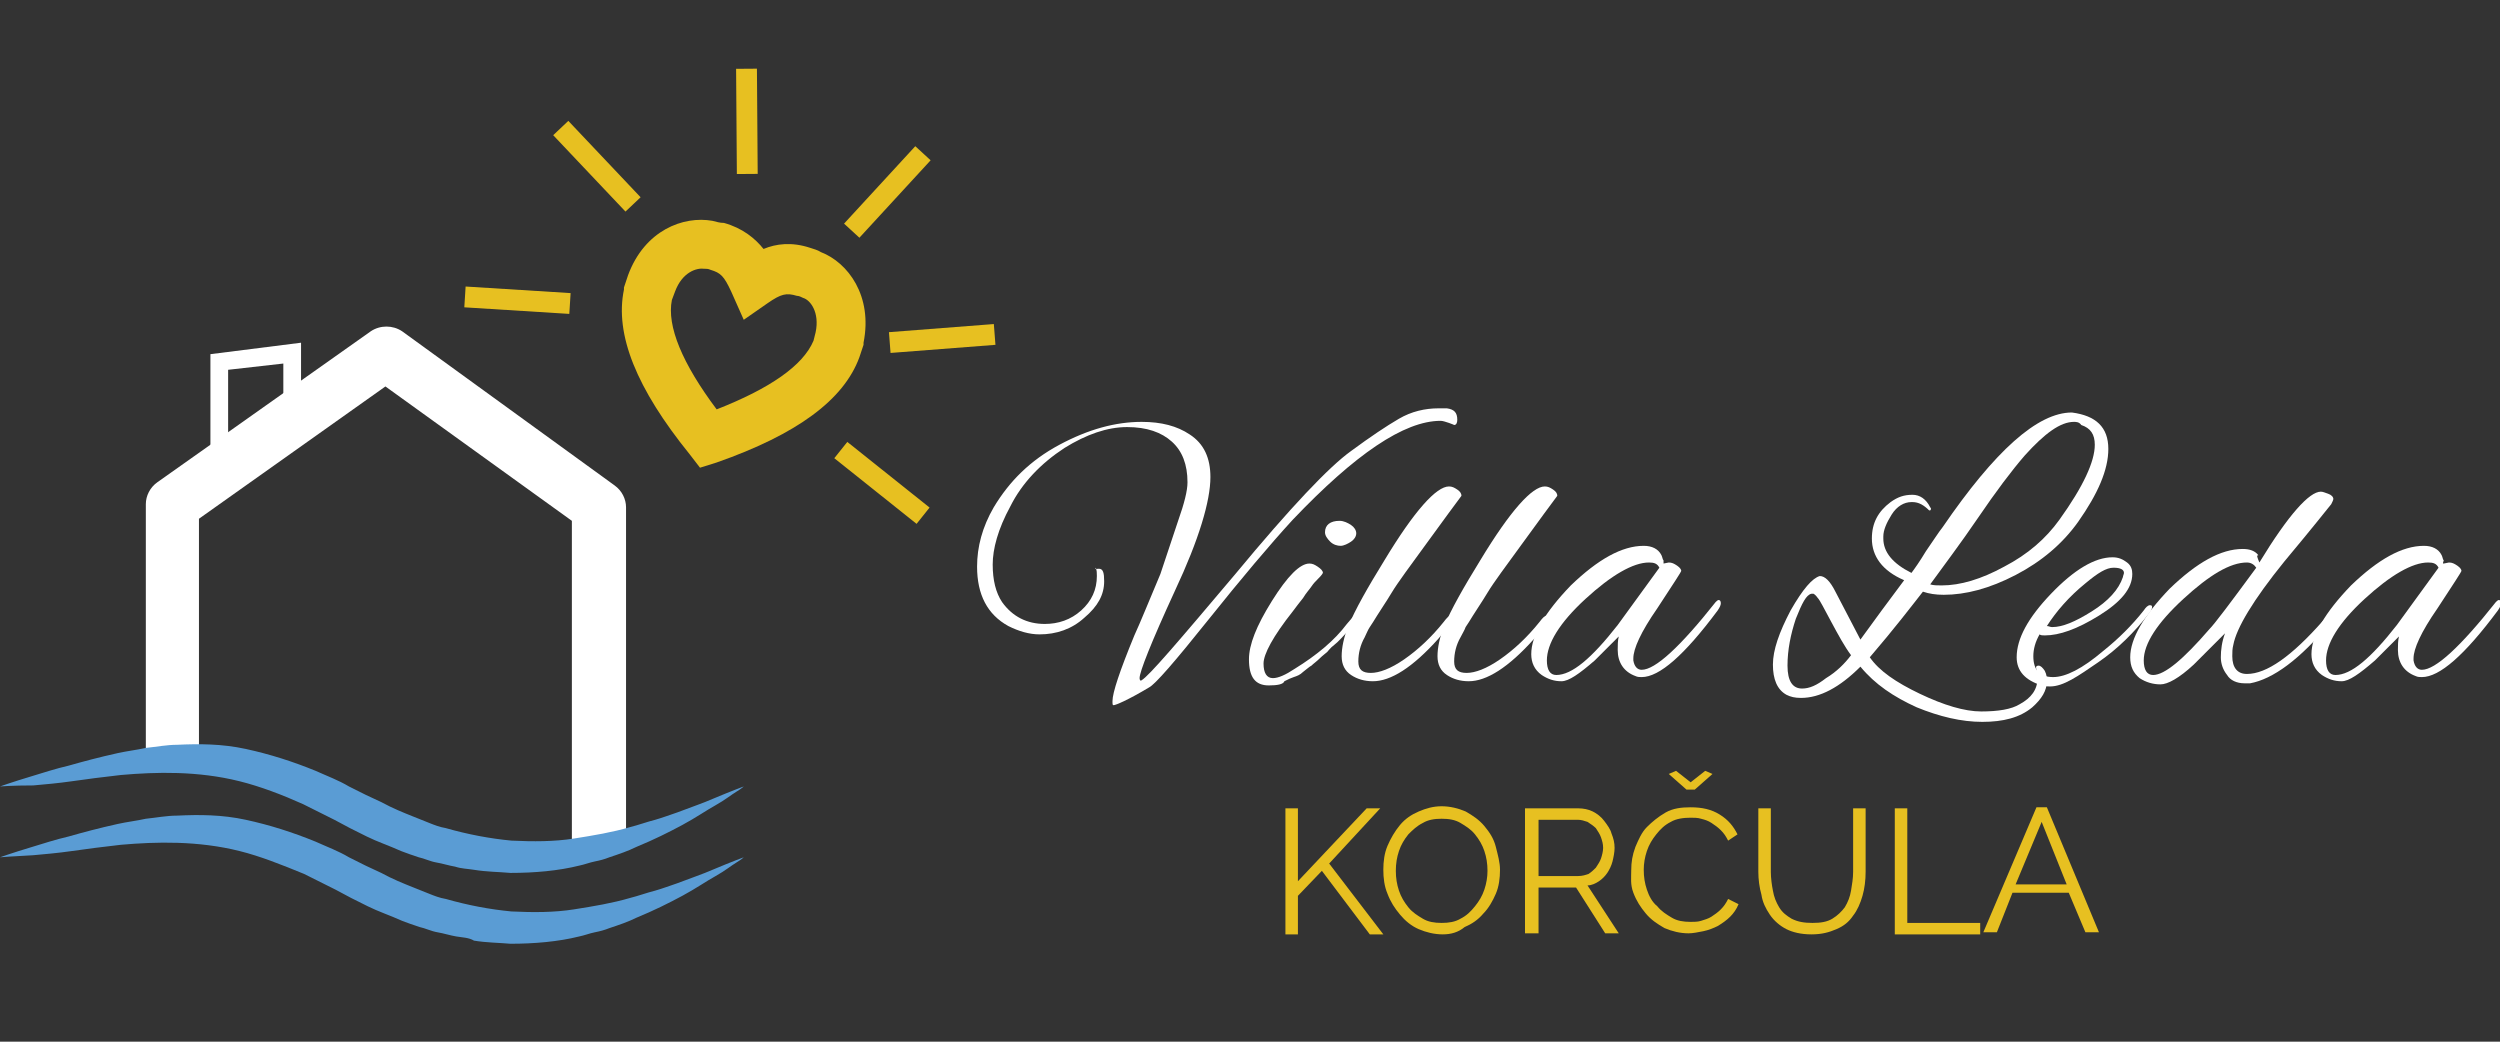 <svg width="240" height="100" viewBox="0 0 240 100" fill="none" xmlns="http://www.w3.org/2000/svg">
<rect x="0" y="0" width="240" height="100" fill="#333333" stroke="none"/>
<style type="text/css">
	.st0{fill:#FFFFFF;}
	.st1{fill:#E7C021;}
	.st2{fill:#5A9CD4;}
</style>
<g>
	<g>
		<path class="st0" d="M105.5,54.6c0.4,0,0.5,0.4,0.5,1.2c0,1.3-0.6,2.4-1.9,3.5c-1.2,1.1-2.7,1.6-4.3,1.6c-1,0-2-0.3-3-0.8
			c-2-1.1-3-3-3-5.7c0-1.9,0.5-3.8,1.6-5.7c1.5-2.5,3.5-4.5,6.3-6s5.4-2.2,7.9-2.2c1.9,0,3.4,0.4,4.6,1.2c1.4,0.9,2,2.3,2,4.1
			c0,2.3-1.1,6-3.4,10.9c-2.3,5-3.4,7.8-3.4,8.4c0,0.2,0.1,0.3,0.2,0.2c0.7-0.4,3.6-3.8,9-10.2c5.3-6.4,9-10.3,11.1-11.8
			c1.9-1.4,3.4-2.4,4.6-3.1c1.2-0.7,2.5-1,3.8-1c0.4,0,0.6,0,0.8,0c0.7,0.1,1,0.4,1,1.1c0,0.3-0.1,0.5-0.3,0.5c0,0-0.2-0.1-0.5-0.2
			s-0.6-0.2-0.8-0.2c-3.5,0-8.2,3.2-14.2,9.5c-2.2,2.4-4.9,5.6-8.1,9.6c-3.2,4-5.1,6.2-5.7,6.5c-2,1.2-3.2,1.7-3.4,1.7
			c-0.1,0-0.1-0.1-0.1-0.4c0-0.8,0.7-2.9,2.1-6.3c0.6-1.3,1.4-3.3,2.5-5.9l1.7-5.1c0.6-1.7,0.9-2.9,0.9-3.7c0-1.7-0.5-3-1.5-3.9
			c-1-0.9-2.4-1.4-4.3-1.4s-3.9,0.7-6,2c-2.3,1.5-4.1,3.4-5.2,5.6c-1.2,2.2-1.7,4.1-1.7,5.6c0,1.5,0.3,2.7,0.9,3.6
			c1,1.4,2.4,2.1,4.1,2.1c1.3,0,2.5-0.4,3.5-1.3c1-0.9,1.5-2,1.5-3.3c0-0.3,0-0.5-0.1-0.8C105.1,54.7,105.2,54.6,105.5,54.6z"/>
		<path class="st0" d="M121.8,65.8c-1.3,0-1.9-0.8-1.9-2.5c0-1.4,0.7-3.2,2.2-5.6c1.5-2.4,2.7-3.6,3.6-3.6c0.3,0,0.5,0.1,0.8,0.3
			c0.3,0.2,0.5,0.4,0.5,0.6c-0.1,0.2-0.3,0.4-0.5,0.6c-0.2,0.2-0.4,0.4-0.6,0.7c-0.2,0.3-0.5,0.6-0.8,1.1c-0.4,0.5-0.7,0.9-1,1.3
			c-1.9,2.4-2.8,4.1-2.8,5s0.3,1.4,0.9,1.4c0.5,0,1.2-0.3,2.1-0.9c2.1-1.3,3.8-2.7,5-4.3c0.5-0.6,0.8-0.9,0.9-0.9s0.2,0.1,0.2,0.3
			c0,0.2-0.3,0.6-0.9,1.2c-0.6,0.6-1,1.1-1.4,1.4s-0.6,0.6-0.7,0.7c-0.1,0.1-0.4,0.3-0.7,0.6c-0.3,0.3-0.6,0.5-0.8,0.7
			c-0.2,0.1-0.4,0.3-0.8,0.6c-0.3,0.3-0.6,0.4-0.9,0.5s-0.5,0.2-0.9,0.4C123.2,65.7,122.6,65.8,121.8,65.8z M129.7,50.4
			c0.3,0.2,0.5,0.5,0.5,0.8s-0.2,0.6-0.5,0.8c-0.3,0.2-0.7,0.4-1,0.4s-0.7-0.1-1-0.4c-0.3-0.3-0.5-0.6-0.5-0.9
			c0-0.7,0.5-1.1,1.4-1.1C129,50,129.4,50.2,129.7,50.4z"/>
		<path class="st0" d="M130.4,63.5c0,0.8,0.4,1.1,1.2,1.1c0.8,0,1.9-0.4,3.2-1.3c1.3-0.9,2.6-2.1,3.8-3.6c0.3-0.4,0.5-0.6,0.7-0.6
			c0.2,0,0.3,0.1,0.3,0.2s-0.5,0.8-1.5,2c-2.5,2.8-4.6,4.1-6.3,4.1c-0.8,0-1.5-0.2-2.1-0.6c-0.6-0.4-0.9-1-0.9-1.8s0.2-1.8,0.6-2.8
			c0.7-1.7,1.9-3.8,3.5-6.4c2.9-4.8,5-7.1,6.2-7.1c0.3,0,0.5,0.1,0.8,0.3c0.3,0.2,0.4,0.4,0.4,0.6c-0.6,0.8-1.7,2.3-3.3,4.5
			c-1.6,2.2-2.8,3.8-3.4,4.8c-0.6,1-1.1,1.7-1.4,2.2s-0.5,0.8-0.7,1.1c-0.2,0.3-0.3,0.6-0.5,1C130.6,61.9,130.4,62.7,130.4,63.5z"/>
		<path class="st0" d="M139.6,63.5c0,0.8,0.4,1.1,1.2,1.1c0.8,0,1.9-0.4,3.2-1.3c1.3-0.9,2.6-2.1,3.8-3.6c0.3-0.4,0.5-0.6,0.7-0.6
			s0.3,0.1,0.3,0.2s-0.5,0.8-1.5,2c-2.5,2.8-4.6,4.1-6.3,4.1c-0.8,0-1.5-0.2-2.1-0.6c-0.6-0.4-0.9-1-0.9-1.8s0.2-1.8,0.6-2.8
			c0.7-1.7,1.9-3.8,3.5-6.4c2.9-4.8,5-7.1,6.2-7.1c0.3,0,0.5,0.1,0.8,0.3s0.4,0.4,0.4,0.6c-0.6,0.8-1.7,2.3-3.3,4.5
			c-1.6,2.2-2.8,3.8-3.4,4.8s-1.1,1.7-1.4,2.2c-0.3,0.5-0.5,0.8-0.7,1.1c-0.1,0.3-0.3,0.6-0.5,1C139.8,61.9,139.6,62.7,139.6,63.5z"
			/>
		<path class="st0" d="M159.7,54.1l0.5-0.1c0.3,0,0.5,0.1,0.8,0.3s0.4,0.4,0.4,0.5s-0.8,1.3-2.3,3.6c-1.6,2.3-2.3,3.9-2.3,4.8
			c0,0.1,0,0.1,0,0.2c0.1,0.6,0.4,0.9,0.8,0.9c1.3,0,3.7-2.2,7.1-6.5c0.1-0.1,0.2-0.2,0.3-0.2c0.1,0,0.2,0.1,0.2,0.3
			c0,0.2-0.1,0.4-0.3,0.7c-3.2,4.3-5.6,6.4-7.3,6.4c-0.2,0-0.4,0-0.6-0.1c-1.1-0.4-1.7-1.3-1.7-2.5c0-0.4,0-0.9,0.1-1.3l-2.3,2.3
			c-1.5,1.3-2.5,2-3.2,2c-0.7,0-1.3-0.2-1.9-0.6c-0.7-0.5-1-1.2-1-2c0-1.8,1.3-4,3.8-6.6c2.6-2.5,4.9-3.8,7-3.8
			c0.8,0,1.4,0.3,1.7,0.9c0.1,0.2,0.1,0.4,0.2,0.5C159.7,54.1,159.7,54.1,159.7,54.1z M148.5,63.4c0,0.9,0.3,1.4,0.9,1.4
			c1.5,0,3.4-1.6,5.9-4.8l4-5.5c-0.2-0.4-0.5-0.5-1-0.5c-1.5,0-3.6,1.2-6.1,3.5S148.5,61.8,148.5,63.4z"/>
		<path class="st0" d="M202.4,43.1c0,2-1,4.3-2.9,7c-1.5,2.1-3.5,3.8-6,5.1c-2.5,1.3-4.8,1.9-6.9,1.9c-0.8,0-1.4-0.1-2-0.3
			c-1.1,1.4-2.7,3.5-5.1,6.3c0.9,1.3,2.5,2.4,4.8,3.5c2.3,1.1,4.3,1.7,5.9,1.7s2.9-0.2,3.7-0.7c1.1-0.6,1.7-1.4,1.7-2.5
			c0-0.3,0-0.5-0.1-0.8c-0.1-0.3,0-0.4,0.2-0.4c0.2,0,0.4,0.2,0.6,0.5c0.2,0.4,0.2,0.7,0.2,1c0,0.9-0.5,1.7-1.4,2.5
			c-1.2,1-2.8,1.4-4.8,1.4s-4.1-0.5-6.3-1.4c-2.2-1-4-2.2-5.4-3.9c-2,2-3.9,3-5.7,3c-0.6,0-1-0.1-1.4-0.3c-0.9-0.5-1.3-1.5-1.3-2.9
			c0-1.4,0.6-3.1,1.7-5.2c1.2-2.1,2.1-3.1,2.8-3.3c0.5,0,1,0.5,1.5,1.5l2.4,4.6c1.3-1.8,2.7-3.7,4.2-5.7c-2.1-0.9-3.1-2.3-3.1-4
			c0-1.5,0.6-2.6,1.8-3.5c0.7-0.5,1.3-0.7,2.1-0.7c0.7,0,1.3,0.4,1.7,1.2c0.1,0.1,0.1,0.2,0,0.3c-0.1,0-0.1,0-0.1,0
			c-0.5-0.5-1-0.8-1.6-0.8c0,0,0,0-0.1,0c-0.7,0-1.4,0.4-1.9,1.2c-0.5,0.8-0.8,1.5-0.8,2.1c0,0.1,0,0.2,0,0.2c0,1.3,0.9,2.4,2.7,3.3
			c0.3-0.4,0.8-1.1,1.4-2.1c0.7-1,1.2-1.8,1.6-2.3c5-7.3,9.1-11,12.4-11C201.2,39.9,202.4,41,202.4,43.1z M177.7,62.9
			c-0.6-0.8-1.2-1.9-1.9-3.2s-1.1-2.1-1.3-2.3c-0.2-0.3-0.4-0.4-0.4-0.4s-0.1,0-0.2,0c-0.5,0.1-0.9,0.9-1.5,2.4
			c-0.5,1.5-0.8,3-0.8,4.5s0.5,2.2,1.4,2.2c0.7,0,1.4-0.3,2.3-1C176.3,64.5,177.1,63.7,177.7,62.9z M199.1,40.5
			c-1.3,0-2.8,1.1-4.7,3.2c-1.3,1.5-2.8,3.5-4.5,6c-1.7,2.5-3.3,4.6-4.6,6.4c0.3,0.1,0.7,0.1,1.1,0.1c1.8,0,3.8-0.6,6-1.8
			c2.3-1.2,4-2.7,5.3-4.5c2.3-3.2,3.4-5.6,3.4-7.2c0-1-0.4-1.6-1.3-1.9C199.6,40.5,199.3,40.5,199.1,40.5z"/>
		<path class="st0" d="M196.8,65.9c-0.3,0-0.5,0-0.8-0.1c-1.6-0.5-2.4-1.4-2.4-2.7c0-1.8,1.1-3.8,3.3-6.1c2.2-2.3,4.2-3.5,5.9-3.5
			c0.6,0,1,0.2,1.4,0.5c0.4,0.3,0.5,0.7,0.5,1.1c0,1.4-1.1,2.7-3.2,4c-2.1,1.3-3.8,1.9-5.2,1.9c-0.2,0-0.4,0-0.5-0.1
			c-0.4,0.7-0.6,1.4-0.6,2.1c0,1.3,0.6,2,1.9,2c1.2,0,2.8-0.8,4.8-2.5c1.5-1.2,2.8-2.5,3.9-3.9c0.2-0.3,0.4-0.5,0.6-0.5
			s0.2,0.1,0.2,0.2s-0.1,0.4-0.3,0.6c-1.4,1.8-3,3.4-4.9,4.7S198.1,65.9,196.8,65.9z M203.9,55c0-0.3-0.3-0.5-1-0.5
			s-1.5,0.5-2.7,1.5c-1.6,1.3-2.8,2.7-3.7,4.1c0.2,0,0.3,0.1,0.5,0.1c1,0,2.2-0.5,3.8-1.5c1.6-1,2.6-2.1,3-3.3
			C203.8,55.3,203.9,55.1,203.9,55z"/>
		<path class="st0" d="M216.9,54c2.8-4.6,4.8-6.8,5.9-6.8c0.2,0,0.4,0.1,0.7,0.2c0.3,0.1,0.5,0.3,0.5,0.5c0,0.1-0.1,0.3-0.2,0.5
			c-2,2.5-3.5,4.3-4.5,5.5c-3,3.7-4.6,6.4-4.9,8c-0.1,0.4-0.1,0.7-0.1,1.1c0,1.1,0.5,1.7,1.4,1.7c1.9,0,4.3-1.7,7.3-5.1
			c0.3-0.2,0.5-0.4,0.6-0.4c0.2,0,0.3,0,0.3,0.1s-0.1,0.3-0.2,0.5c-2.9,3.5-5.5,5.4-7.7,5.8c-0.1,0-0.3,0-0.5,0
			c-0.8,0-1.4-0.3-1.7-0.8c-0.4-0.5-0.6-1.1-0.6-1.7c0-0.7,0.1-1.5,0.4-2.3l-3,3c-1.4,1.3-2.5,1.9-3.2,1.9s-1.4-0.2-2-0.6
			c-0.6-0.5-0.9-1.1-0.9-2c0-1.8,1.3-4,3.8-6.6c2.6-2.5,4.9-3.8,7-3.8c0.7,0,1.2,0.2,1.5,0.6C216.6,53.3,216.7,53.5,216.9,54z
			 M205.8,63.4c0,0.9,0.3,1.4,0.9,1.4c1.1,0,2.9-1.5,5.4-4.4c0.5-0.5,2-2.5,4.5-5.9c-0.2-0.3-0.5-0.5-0.9-0.5
			c-1.6,0-3.6,1.2-6.1,3.5S205.8,61.8,205.8,63.4z"/>
		<path class="st0" d="M234.6,54.1l0.5-0.1c0.3,0,0.5,0.1,0.8,0.3s0.4,0.4,0.4,0.5s-0.8,1.3-2.3,3.6c-1.6,2.3-2.3,3.9-2.3,4.8
			c0,0.1,0,0.1,0,0.2c0.1,0.6,0.4,0.9,0.8,0.9c1.3,0,3.7-2.2,7.1-6.5c0.1-0.1,0.2-0.2,0.3-0.2c0.1,0,0.2,0.1,0.2,0.3
			c0,0.2-0.1,0.4-0.3,0.7c-3.2,4.3-5.6,6.4-7.3,6.4c-0.2,0-0.4,0-0.6-0.1c-1.1-0.4-1.7-1.3-1.7-2.5c0-0.4,0-0.9,0.1-1.3l-2.3,2.3
			c-1.5,1.3-2.5,2-3.2,2c-0.7,0-1.3-0.2-1.9-0.6c-0.7-0.5-1-1.2-1-2c0-1.8,1.3-4,3.8-6.6c2.6-2.5,4.9-3.8,7-3.8
			c0.8,0,1.4,0.3,1.7,0.9c0.1,0.2,0.1,0.4,0.2,0.5C234.5,54.1,234.5,54.1,234.6,54.1z M223.3,63.4c0,0.9,0.3,1.4,0.9,1.4
			c1.5,0,3.4-1.6,5.9-4.8l4-5.5c-0.2-0.4-0.5-0.5-1-0.5c-1.5,0-3.6,1.2-6.1,3.5S223.3,61.8,223.3,63.4z"/>
	</g>
	<g>
		<g>
			<g>
				<path class="st1" d="M67.2,44.9l-1-1.3c-5.1-6.3-7.2-11.5-6.3-15.8l0-0.2l0.4-1.2c1.6-4.3,5.3-5.7,8.1-5.2
					c0.4,0.1,0.7,0.2,1.1,0.2c1.8,0.5,3,1.5,3.8,2.5c1.2-0.5,2.7-0.7,4.5-0.1c0.3,0.1,0.7,0.2,1,0.4c2.6,1,5,4.2,4.1,8.7l0,0.2
					l-0.4,1.2c-1.5,4.1-6,7.4-13.7,10.1L67.2,44.9z M64.5,28.8c-0.5,2.5,1,6.1,4.3,10.5c5.1-2,8.3-4.2,9.3-6.6l0.2-0.8
					c0.4-1.9-0.5-3.1-1.2-3.3c-0.2-0.1-0.4-0.2-0.6-0.2c-1-0.3-1.5-0.2-2.8,0.7l-2.3,1.6L70.2,28c-0.7-1.5-1-1.8-2-2.1
					c-0.2-0.1-0.4-0.1-0.6-0.1c-0.7-0.1-2.1,0.3-2.8,2.2L64.5,28.8z"/>
			</g>
		</g>
	</g>
	<g>
		<path class="st1" d="M123.4,89.6v-12h1.2v7l6.6-7h1.3l-4.9,5.3l5.2,6.8h-1.3l-4.6-6.1l-2.3,2.4v3.7H123.4z"/>
		<path class="st1" d="M138.5,89.7c-0.8,0-1.6-0.2-2.3-0.5s-1.3-0.8-1.8-1.4c-0.5-0.6-0.9-1.2-1.2-2c-0.3-0.7-0.4-1.5-0.4-2.3
			c0-0.8,0.1-1.6,0.4-2.3c0.3-0.7,0.7-1.4,1.2-2s1.1-1,1.8-1.3c0.7-0.3,1.4-0.5,2.2-0.5c0.8,0,1.6,0.2,2.3,0.5
			c0.7,0.4,1.3,0.8,1.8,1.4s0.9,1.2,1.1,2s0.4,1.5,0.4,2.2c0,0.8-0.1,1.6-0.4,2.3c-0.3,0.7-0.7,1.4-1.2,1.9c-0.5,0.6-1.1,1-1.8,1.3
			C140,89.5,139.3,89.7,138.5,89.7z M134,83.6c0,0.7,0.1,1.3,0.3,1.9c0.2,0.6,0.5,1.1,0.9,1.6c0.4,0.5,0.9,0.8,1.4,1.1
			s1.1,0.4,1.8,0.4c0.7,0,1.3-0.1,1.8-0.4c0.6-0.3,1-0.7,1.4-1.2c0.4-0.5,0.7-1,0.9-1.6s0.3-1.2,0.3-1.8c0-0.7-0.1-1.3-0.3-1.9
			c-0.2-0.6-0.5-1.1-0.9-1.6s-0.9-0.8-1.4-1.1c-0.5-0.3-1.1-0.4-1.8-0.4c-0.7,0-1.3,0.1-1.8,0.4c-0.6,0.3-1,0.7-1.4,1.1
			c-0.4,0.5-0.7,1-0.9,1.6C134.1,82.3,134,82.9,134,83.6z"/>
		<path class="st1" d="M146.4,89.6v-12h5.1c0.5,0,1,0.1,1.4,0.3c0.4,0.2,0.8,0.5,1.1,0.9c0.3,0.4,0.6,0.8,0.7,1.2
			c0.2,0.5,0.3,0.9,0.3,1.4c0,0.4-0.1,0.9-0.2,1.3s-0.3,0.8-0.5,1.1c-0.2,0.3-0.5,0.6-0.8,0.8c-0.3,0.2-0.7,0.4-1.1,0.4l3,4.6h-1.3
			l-2.8-4.4h-3.6v4.4H146.4z M147.6,84.1h3.9c0.4,0,0.7-0.1,1-0.2c0.3-0.2,0.5-0.4,0.7-0.6c0.2-0.3,0.4-0.6,0.5-0.9
			c0.1-0.3,0.2-0.7,0.2-1c0-0.4-0.1-0.7-0.2-1c-0.1-0.3-0.3-0.6-0.5-0.9c-0.2-0.2-0.5-0.4-0.8-0.6c-0.3-0.1-0.6-0.2-0.9-0.2h-3.8
			V84.1z"/>
		<path class="st1" d="M156.6,83.5c0-0.7,0.1-1.4,0.4-2.2c0.3-0.7,0.6-1.4,1.1-1.9s1.1-1,1.8-1.4c0.7-0.4,1.5-0.5,2.4-0.5
			c1.1,0,2,0.2,2.8,0.7c0.8,0.5,1.3,1.1,1.7,1.9l-0.9,0.6c-0.2-0.4-0.4-0.7-0.7-1c-0.3-0.3-0.6-0.5-0.9-0.7c-0.3-0.2-0.6-0.3-1-0.4
			c-0.3-0.1-0.7-0.1-1-0.1c-0.7,0-1.4,0.1-1.9,0.4c-0.6,0.3-1,0.7-1.4,1.2c-0.4,0.5-0.7,1-0.9,1.6c-0.2,0.6-0.3,1.2-0.3,1.8
			c0,0.7,0.1,1.3,0.3,1.9c0.2,0.6,0.5,1.2,1,1.6c0.4,0.5,0.9,0.8,1.4,1.1c0.5,0.3,1.1,0.4,1.8,0.4c0.3,0,0.7,0,1-0.1s0.7-0.2,1-0.4
			c0.3-0.2,0.6-0.4,0.9-0.7c0.3-0.3,0.5-0.6,0.7-1l1,0.5c-0.2,0.5-0.5,0.9-0.8,1.2s-0.7,0.6-1.2,0.9c-0.4,0.2-0.9,0.4-1.4,0.5
			s-1,0.2-1.4,0.2c-0.8,0-1.6-0.2-2.3-0.5c-0.7-0.4-1.3-0.8-1.8-1.4c-0.5-0.6-0.9-1.2-1.2-2S156.6,84.3,156.6,83.5z M160.9,74
			l1.4,1.1l1.4-1.1l0.7,0.3l-1.7,1.5h-0.8l-1.7-1.5L160.9,74z"/>
		<path class="st1" d="M174,88.6c0.8,0,1.4-0.1,1.9-0.4c0.5-0.3,0.9-0.7,1.2-1.1c0.3-0.5,0.5-1,0.6-1.6c0.1-0.6,0.2-1.2,0.2-1.8
			v-6.1h1.2v6.1c0,0.8-0.1,1.6-0.3,2.3s-0.5,1.4-0.9,1.9c-0.4,0.6-0.9,1-1.6,1.3s-1.4,0.5-2.4,0.5c-1,0-1.8-0.2-2.4-0.5
			s-1.2-0.8-1.6-1.4s-0.7-1.2-0.8-1.9c-0.2-0.7-0.3-1.5-0.3-2.2v-6.1h1.2v6.1c0,0.6,0.1,1.3,0.2,1.8c0.1,0.6,0.3,1.1,0.6,1.6
			s0.7,0.8,1.2,1.1C172.6,88.5,173.2,88.6,174,88.6z"/>
		<path class="st1" d="M181.9,89.6v-12h1.2v11h7v1.1H181.9z"/>
		<path class="st1" d="M195.5,77.5h1l5,12h-1.3l-1.6-3.8h-5.4l-1.5,3.8h-1.3L195.5,77.5z M198.4,84.9l-2.4-6l-2.5,6H198.4z"/>
	</g>
	<g>
		<g>
			<g>
				<polygon class="st0" points="21.9,44.3 20.2,44.3 20.2,34 28.9,32.9 28.9,40.3 27.2,40.3 27.2,34.9 21.9,35.5 				"/>
			</g>
		</g>
		<g>
			<g>
				<g>
					<path class="st0" d="M60,80.7h-5.1V50L37,37.1L19.1,49.8v22.6H14V48.4c0-0.8,0.4-1.6,1.1-2.1l20.5-14.5c0.9-0.6,2.1-0.6,3,0
						l20.4,14.8c0.7,0.5,1.1,1.3,1.1,2.1V80.7z"/>
				</g>
			</g>
			<g>
				<path class="st2" d="M0,75.5c0,0,1.1-0.4,3.1-1c1-0.3,2.2-0.7,3.5-1c1.4-0.4,2.9-0.8,4.7-1.2c0.9-0.2,1.8-0.3,2.7-0.5
					c1-0.1,2-0.3,3-0.3c2.1-0.1,4.3-0.1,6.6,0.4c2.3,0.5,4.5,1.2,6.7,2.1c1.1,0.5,2.2,0.9,3.2,1.5l1.6,0.8l1.5,0.7
					c1.1,0.6,2.1,1,3.1,1.4c0.5,0.2,1,0.4,1.5,0.6c0.5,0.2,1,0.4,1.6,0.5c2.1,0.6,4.2,1,6.3,1.2c2.1,0.1,4.1,0.1,6-0.2
					c1.9-0.3,3.7-0.6,5.4-1.1c0.8-0.2,1.6-0.5,2.4-0.7c0.7-0.2,1.5-0.5,2.1-0.7c1.3-0.5,2.5-0.9,3.4-1.3c1.9-0.8,3-1.2,3-1.2
					s-0.2,0.2-0.7,0.5c-0.5,0.3-1.1,0.8-2,1.3c-0.9,0.5-1.9,1.2-3.2,1.9c-1.3,0.7-2.7,1.4-4.4,2.1c-0.8,0.4-1.7,0.7-2.6,1
					c-0.5,0.2-0.9,0.3-1.4,0.4c-0.5,0.1-1,0.3-1.5,0.4c-2,0.5-4.3,0.7-6.6,0.7c-1.1-0.1-2.3-0.1-3.5-0.3c-0.6-0.1-1.2-0.1-1.8-0.3
					c-0.6-0.1-1.2-0.3-1.8-0.4c-0.6-0.1-1.2-0.4-1.7-0.5c-0.6-0.2-1.2-0.4-1.7-0.6c-1.1-0.5-2.3-0.9-3.3-1.4l-1.6-0.8l-1.5-0.8
					c-1-0.5-2-1-3-1.5c-2-0.9-4.1-1.7-6.1-2.2c-4-1-8-0.9-11.4-0.6c-0.9,0.1-1.7,0.2-2.5,0.3c-0.8,0.1-1.5,0.2-2.2,0.3
					c-1.4,0.2-2.6,0.3-3.7,0.4C1.2,75.4,0,75.5,0,75.5z"/>
			</g>
			<g>
				<path class="st2" d="M0,82.3c0,0,1.1-0.4,3.1-1c1-0.3,2.2-0.7,3.5-1c1.4-0.4,2.9-0.8,4.7-1.2c0.9-0.2,1.8-0.3,2.7-0.5
					c1-0.1,2-0.3,3-0.3c2.1-0.1,4.3-0.1,6.6,0.4c2.3,0.5,4.5,1.2,6.7,2.1c1.1,0.5,2.2,0.9,3.2,1.5l1.6,0.8l1.5,0.7
					c1.1,0.6,2.1,1,3.1,1.4c0.5,0.2,1,0.4,1.5,0.6c0.5,0.2,1,0.4,1.6,0.5c2.1,0.6,4.2,1,6.3,1.2c2.1,0.1,4.1,0.1,6-0.2
					c1.9-0.3,3.7-0.6,5.4-1.1c0.8-0.2,1.6-0.5,2.4-0.7c0.7-0.2,1.5-0.5,2.1-0.7c1.3-0.5,2.5-0.9,3.4-1.3c1.9-0.8,3-1.2,3-1.2
					s-0.2,0.2-0.7,0.5c-0.5,0.3-1.1,0.8-2,1.3c-0.9,0.5-1.9,1.2-3.2,1.9c-1.3,0.7-2.7,1.4-4.4,2.1c-0.8,0.4-1.7,0.7-2.6,1
					c-0.5,0.2-0.9,0.3-1.4,0.4c-0.5,0.1-1,0.3-1.5,0.4c-2,0.5-4.3,0.7-6.6,0.7c-1.1-0.1-2.3-0.1-3.5-0.3C45,90,44.4,90,43.8,89.9
					c-0.6-0.1-1.2-0.3-1.8-0.4c-0.6-0.1-1.2-0.4-1.7-0.5c-0.6-0.2-1.2-0.4-1.7-0.6c-1.1-0.5-2.3-0.9-3.3-1.4l-1.6-0.8l-1.5-0.8
					c-1-0.5-2-1-3-1.5C27,83,25,82.2,23,81.7c-4-1-8-0.9-11.4-0.6c-0.9,0.1-1.7,0.2-2.5,0.3c-0.8,0.1-1.5,0.2-2.2,0.3
					c-1.4,0.2-2.6,0.3-3.7,0.4C1.2,82.2,0,82.3,0,82.3z"/>
			</g>
		</g>
	</g>
	<g>
		
			<rect x="48.7" y="23.8" transform="matrix(6.255641e-002 -0.998 0.998 6.255641e-002 17.775 76.616)" class="st1" width="2" height="10.1"/>
	</g>
	<g>
		<rect x="56.3" y="10.9" transform="matrix(0.726 -0.687 0.687 0.726 4.745 43.743)" class="st1" width="2" height="10.1"/>
	</g>
	<g>
		
			<rect x="70.7" y="6.6" transform="matrix(1 -7.225455e-003 7.225455e-003 1 -8.240768e-002 0.518)" class="st1" width="2" height="10.1"/>
	</g>
	<g>
		<rect x="80.1" y="17.4" transform="matrix(0.677 -0.736 0.736 0.677 13.996 68.642)" class="st1" width="10.1" height="2"/>
	</g>
	<g>
		
			<rect x="85.4" y="31.5" transform="matrix(0.997 -7.714454e-002 7.714454e-002 0.997 -2.235 7.071)" class="st1" width="10.1" height="2"/>
	</g>
	<g>
		<rect x="83.6" y="41.3" transform="matrix(0.624 -0.782 0.782 0.624 -4.37 83.592)" class="st1" width="2" height="10.1"/>
	</g>
</g>
</svg>
